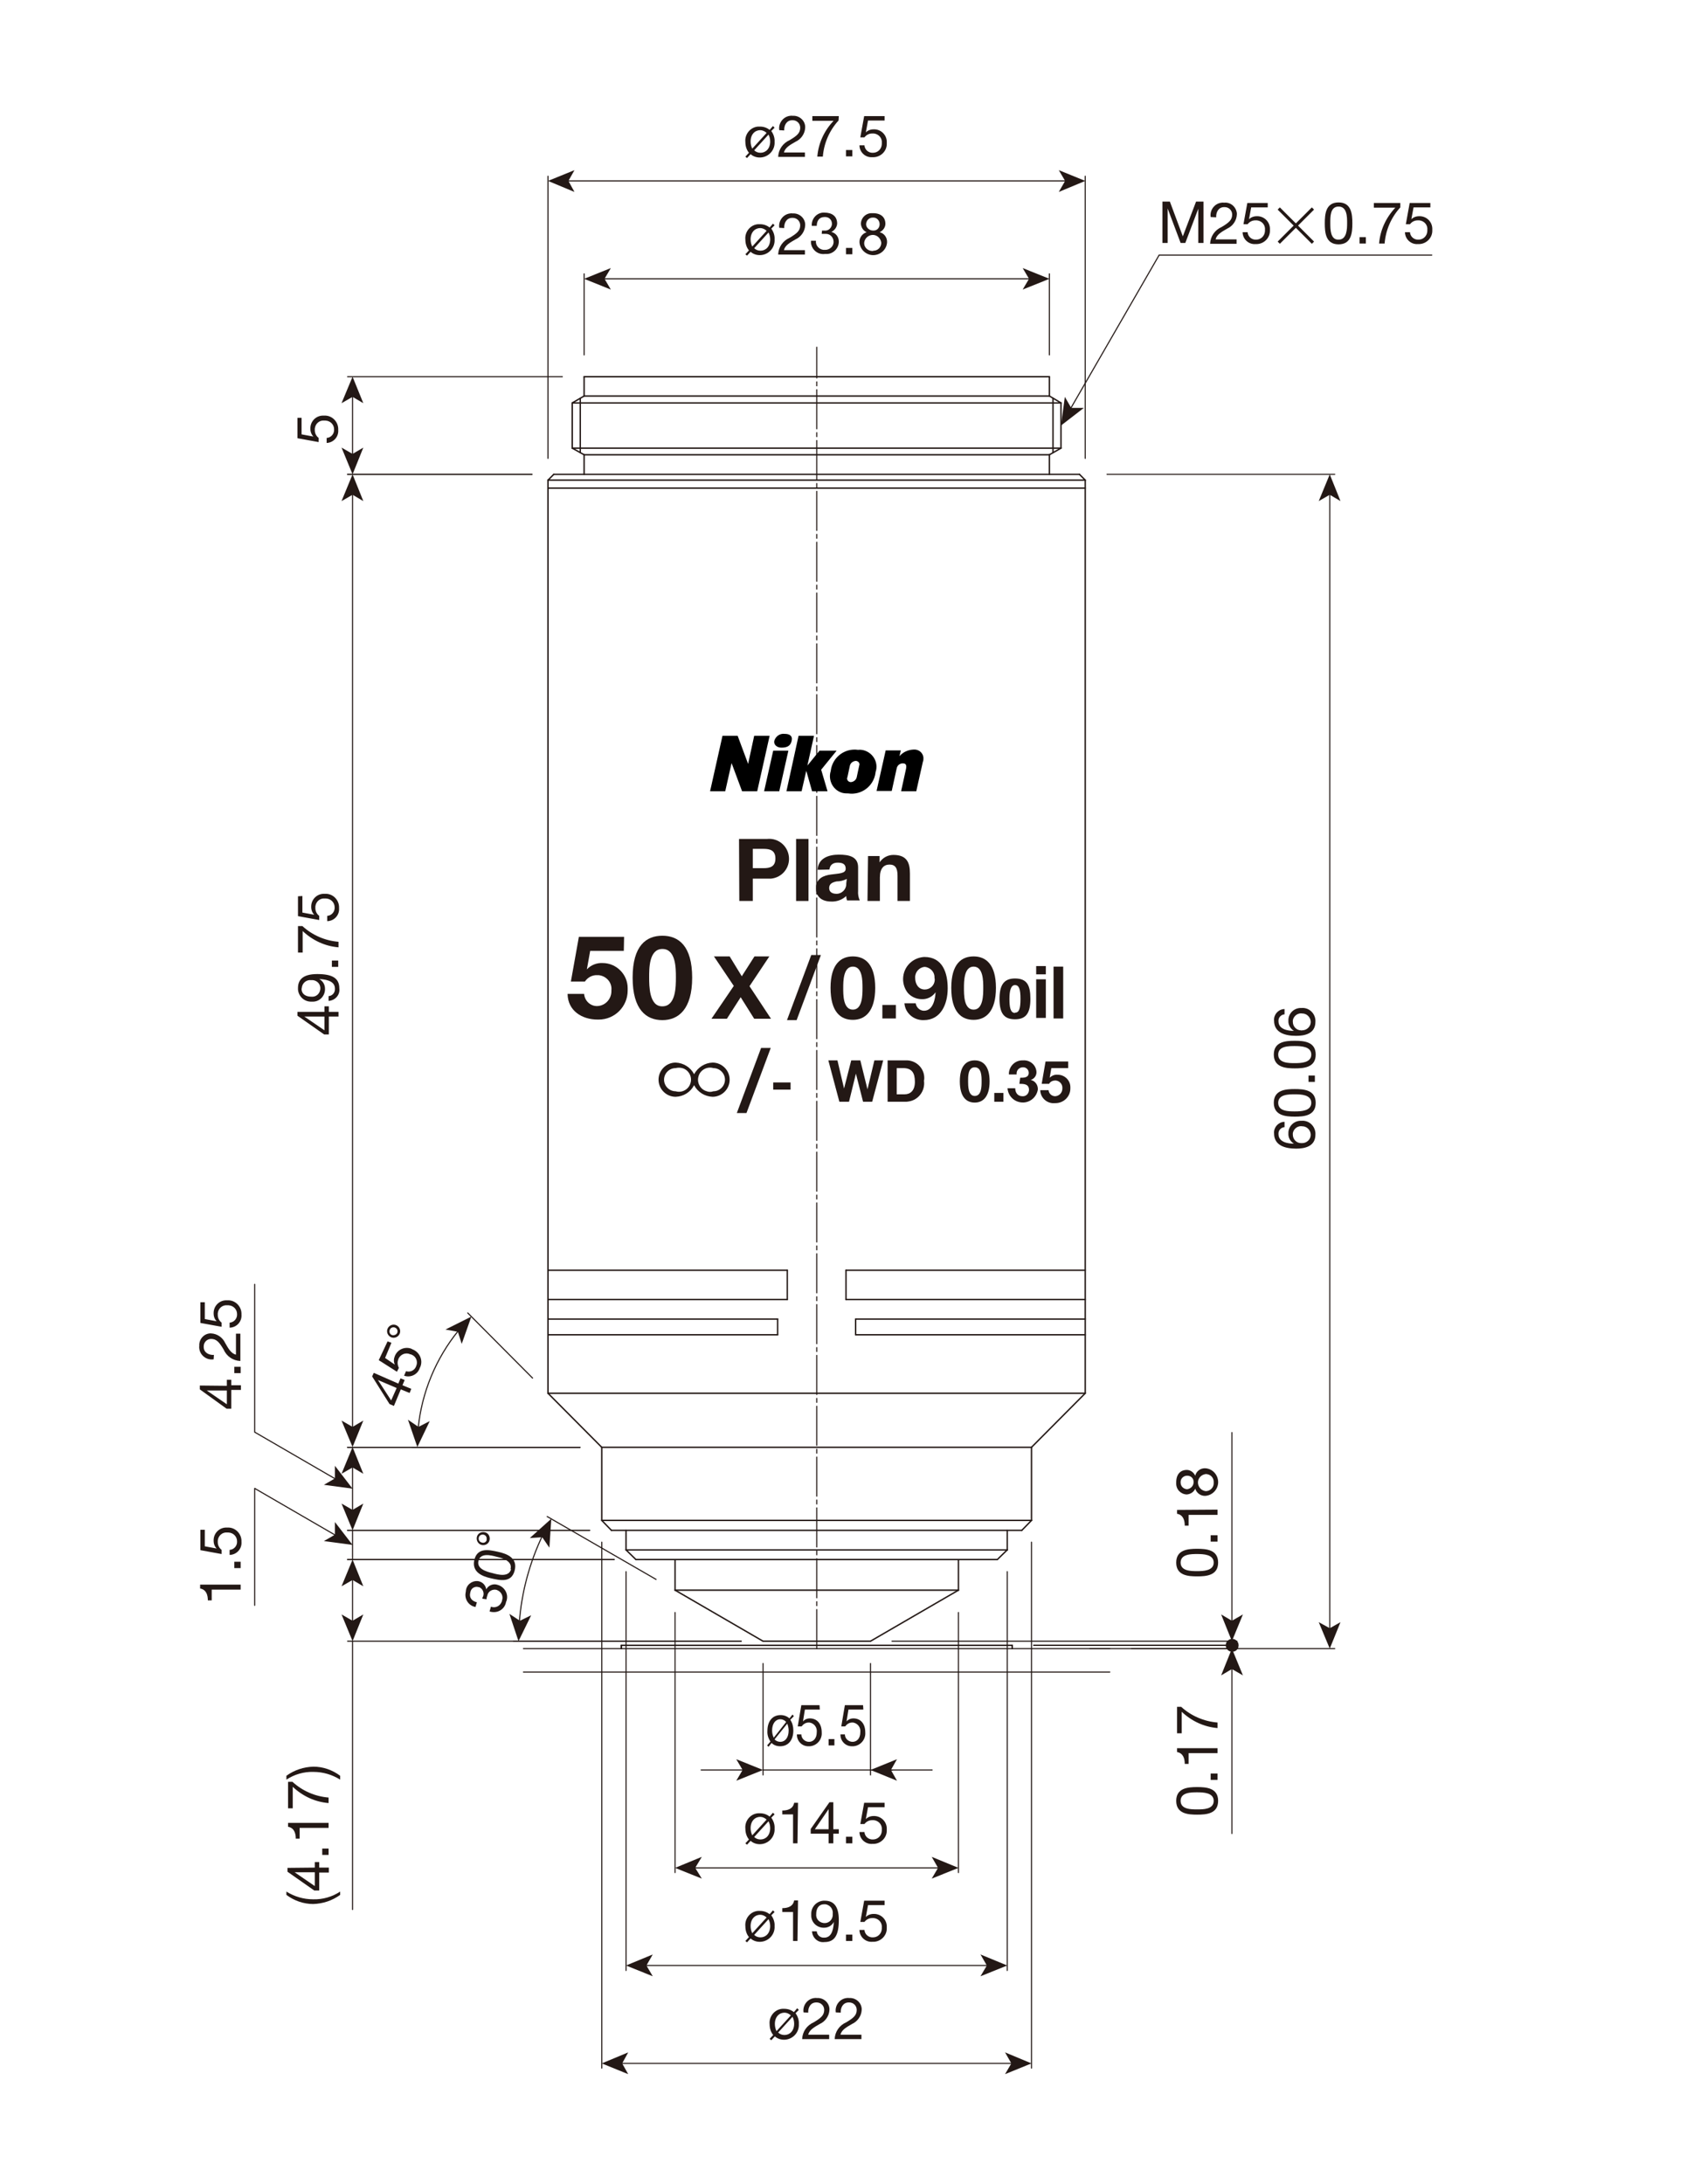 <?xml version="1.0" encoding="UTF-8"?>
<!-- Generator: Adobe Illustrator 23.0.1, SVG Export Plug-In . SVG Version: 6.00 Build 0)  -->
<svg xmlns="http://www.w3.org/2000/svg" xmlns:xlink="http://www.w3.org/1999/xlink" id="_x30_" x="0px" y="0px" width="612px" height="792px" viewBox="0 0 612 792" style="enable-background:new 0 0 612 792;" xml:space="preserve">
<style type="text/css">
	.st0{fill:none;stroke:#231815;stroke-width:0.51;stroke-linecap:round;stroke-linejoin:round;}
	
		.st1{fill:none;stroke:#231815;stroke-width:0.4;stroke-linecap:round;stroke-linejoin:round;stroke-dasharray:14.17,1.42,1.42,1.42;}
	.st2{fill:none;stroke:#231815;stroke-width:0.4;stroke-linecap:round;stroke-linejoin:round;}
	.st3{fill:#231815;}
	.st4{fill:#231815;stroke:#231815;stroke-width:0.28;stroke-linecap:round;stroke-linejoin:round;}
	.st5{fill:none;stroke:#231815;stroke-width:0.4;}
</style>
<g id="MO_001_VIEW_PV">
	<g id="LINE">
		<line class="st0" x1="225.4" y1="596.6" x2="225.4" y2="597.8"></line>
	</g>
	<g id="LINE-2">
		<line class="st0" x1="367.2" y1="596.6" x2="367.2" y2="597.8"></line>
	</g>
	<g id="LINE-3">
		<line class="st1" x1="296.3" y1="597.8" x2="296.3" y2="125.9"></line>
	</g>
	<g id="LINE-4">
		<line class="st2" x1="189.9" y1="597.8" x2="402.6" y2="597.8"></line>
	</g>
	<g id="LINE-5">
		<line class="st0" x1="225.4" y1="596.6" x2="367.2" y2="596.6"></line>
	</g>
	<g id="LINE-6">
		<line class="st0" x1="225.4" y1="597.8" x2="225.4" y2="596.6"></line>
	</g>
	<g id="LINE-7">
		<line class="st0" x1="367.2" y1="597.8" x2="367.2" y2="596.6"></line>
	</g>
	<g id="LINE-8">
		<line class="st2" x1="189.9" y1="606.3" x2="402.6" y2="606.3"></line>
	</g>
	<g id="LINE-9">
		<line class="st0" x1="211.9" y1="136.6" x2="380.7" y2="136.6"></line>
	</g>
	<g id="LINE-10">
		<line class="st0" x1="207.6" y1="162.5" x2="207.6" y2="146.1"></line>
	</g>
	<g id="LINE-11">
		<line class="st0" x1="211.9" y1="143.6" x2="211.9" y2="136.6"></line>
	</g>
	<g id="LINE-12">
		<line class="st0" x1="211.9" y1="164.9" x2="207.6" y2="162.5"></line>
	</g>
	<g id="LINE-13">
		<line class="st0" x1="207.6" y1="146.1" x2="211.9" y2="143.6"></line>
	</g>
	<g id="LINE-14">
		<line class="st0" x1="211.9" y1="172" x2="211.9" y2="164.9"></line>
	</g>
	<g id="LINE-15">
		<line class="st0" x1="210.5" y1="164.1" x2="210.5" y2="144.4"></line>
	</g>
	<g id="LINE-16">
		<line class="st0" x1="200.9" y1="172" x2="391.6" y2="172"></line>
	</g>
	<g id="LINE-17">
		<line class="st0" x1="198.8" y1="505.2" x2="198.8" y2="174.1"></line>
	</g>
	<g id="LINE-18">
		<line class="st0" x1="198.8" y1="174.1" x2="200.9" y2="172"></line>
	</g>
	<g id="LINE-19">
		<line class="st0" x1="384.9" y1="162.5" x2="384.9" y2="146.1"></line>
	</g>
	<g id="LINE-20">
		<line class="st0" x1="380.7" y1="143.6" x2="380.7" y2="136.6"></line>
	</g>
	<g id="LINE-21">
		<line class="st0" x1="380.7" y1="164.9" x2="384.9" y2="162.5"></line>
	</g>
	<g id="LINE-22">
		<line class="st0" x1="384.9" y1="146.1" x2="380.7" y2="143.6"></line>
	</g>
	<g id="LINE-23">
		<line class="st0" x1="380.7" y1="172" x2="380.7" y2="164.9"></line>
	</g>
	<g id="LINE-24">
		<line class="st0" x1="382" y1="164.1" x2="382" y2="144.4"></line>
	</g>
	<g id="LINE-25">
		<line class="st0" x1="211.9" y1="164.9" x2="380.7" y2="164.9"></line>
	</g>
	<g id="LINE-26">
		<line class="st0" x1="211.9" y1="143.6" x2="380.7" y2="143.6"></line>
	</g>
	<g id="LINE-27">
		<line class="st0" x1="207.6" y1="146.1" x2="384.9" y2="146.1"></line>
	</g>
	<g id="LINE-28">
		<line class="st0" x1="207.6" y1="162.5" x2="384.9" y2="162.5"></line>
	</g>
	<g id="LINE-29">
		<line class="st0" x1="198.8" y1="505.2" x2="393.7" y2="505.2"></line>
	</g>
	<g id="LINE-30">
		<line class="st0" x1="198.8" y1="505.2" x2="218.3" y2="524.8"></line>
	</g>
	<g id="LINE-31">
		<line class="st0" x1="198.8" y1="174.1" x2="393.7" y2="174.1"></line>
	</g>
	<g id="LINE-32">
		<line class="st0" x1="198.8" y1="177" x2="393.7" y2="177"></line>
	</g>
	<g id="LINE-33">
		<line class="st0" x1="218.3" y1="524.8" x2="374.2" y2="524.8"></line>
	</g>
	<g id="LINE-34">
		<line class="st0" x1="393.7" y1="174.1" x2="391.6" y2="172"></line>
	</g>
	<g id="LINE-35">
		<line class="st0" x1="393.7" y1="505.2" x2="393.7" y2="174.1"></line>
	</g>
	<g id="LINE-36">
		<line class="st0" x1="393.7" y1="505.2" x2="374.2" y2="524.8"></line>
	</g>
	<g id="LINE-37">
		<line class="st0" x1="310.4" y1="484" x2="393.7" y2="484"></line>
	</g>
	<g id="LINE-38">
		<line class="st0" x1="310.4" y1="478.3" x2="393.7" y2="478.3"></line>
	</g>
	<g id="LINE-39">
		<line class="st0" x1="306.9" y1="471.2" x2="393.7" y2="471.2"></line>
	</g>
	<g id="LINE-40">
		<line class="st0" x1="306.9" y1="460.6" x2="393.7" y2="460.6"></line>
	</g>
	<g id="LINE-41">
		<line class="st0" x1="310.4" y1="478.3" x2="310.4" y2="484"></line>
	</g>
	<g id="LINE-42">
		<line class="st0" x1="306.9" y1="460.6" x2="306.9" y2="471.2"></line>
	</g>
	<g id="LINE-43">
		<line class="st0" x1="285.6" y1="460.6" x2="285.6" y2="471.2"></line>
	</g>
	<g id="LINE-44">
		<line class="st0" x1="285.6" y1="460.6" x2="198.8" y2="460.6"></line>
	</g>
	<g id="LINE-45">
		<line class="st0" x1="285.6" y1="471.2" x2="198.8" y2="471.2"></line>
	</g>
	<g id="LINE-46">
		<line class="st0" x1="282.1" y1="478.3" x2="198.8" y2="478.3"></line>
	</g>
	<g id="LINE-47">
		<line class="st0" x1="282.1" y1="478.3" x2="282.1" y2="484"></line>
	</g>
	<g id="LINE-48">
		<line class="st0" x1="282.1" y1="484" x2="198.8" y2="484"></line>
	</g>
	<g id="LINE-49">
		<line class="st0" x1="218.3" y1="551.3" x2="218.3" y2="524.8"></line>
	</g>
	<g id="LINE-50">
		<line class="st0" x1="221.8" y1="554.9" x2="218.3" y2="551.3"></line>
	</g>
	<g id="LINE-51">
		<line class="st0" x1="221.8" y1="554.9" x2="370.7" y2="554.9"></line>
	</g>
	<g id="LINE-52">
		<line class="st0" x1="370.7" y1="554.9" x2="374.2" y2="551.3"></line>
	</g>
	<g id="LINE-53">
		<line class="st0" x1="374.2" y1="551.3" x2="374.2" y2="524.8"></line>
	</g>
	<g id="LINE-54">
		<line class="st0" x1="365.4" y1="562" x2="365.4" y2="554.9"></line>
	</g>
	<g id="LINE-55">
		<line class="st0" x1="361.8" y1="565.5" x2="365.4" y2="562"></line>
	</g>
	<g id="LINE-56">
		<line class="st0" x1="361.8" y1="565.5" x2="230.7" y2="565.5"></line>
	</g>
	<g id="LINE-57">
		<line class="st0" x1="347.7" y1="576.6" x2="347.7" y2="565.5"></line>
	</g>
	<g id="LINE-58">
		<line class="st0" x1="315.8" y1="595.1" x2="347.7" y2="576.6"></line>
	</g>
	<g id="LINE-59">
		<line class="st0" x1="276.8" y1="595.1" x2="315.8" y2="595.1"></line>
	</g>
	<g id="LINE-60">
		<line class="st0" x1="276.8" y1="595.1" x2="244.9" y2="576.6"></line>
	</g>
	<g id="LINE-61">
		<line class="st0" x1="244.9" y1="576.6" x2="244.9" y2="565.5"></line>
	</g>
	<g id="LINE-62">
		<line class="st0" x1="230.7" y1="565.5" x2="227.1" y2="562"></line>
	</g>
	<g id="LINE-63">
		<line class="st0" x1="227.1" y1="562" x2="227.1" y2="554.9"></line>
	</g>
	<g id="LINE-64">
		<line class="st0" x1="218.3" y1="551.3" x2="374.2" y2="551.3"></line>
	</g>
	<g id="LINE-65">
		<line class="st0" x1="227.1" y1="562" x2="365.4" y2="562"></line>
	</g>
	<g id="LINE-66">
		<line class="st0" x1="347.7" y1="576.6" x2="244.9" y2="576.6"></line>
	</g>
	<g id="LINE-67">
		<line class="st2" x1="420.5" y1="92.5" x2="519.4" y2="92.5"></line>
	</g>
	<g id="MTEXT">
		<path class="st3" d="M421.7,73.1h2.7l4.7,12.6l4.8-12.6h2.7v15h-1.9V75.7l0,0L430,88.1h-1.7l-4.7-12.5l0,0v12.5h-1.9L421.7,73.1z"></path>
		<path class="st3" d="M439.2,78.7c-0.4-2.5,1.4-4.9,3.9-5.2c0.3,0,0.6-0.1,0.9,0c2.3-0.3,4.4,1.4,4.7,3.8c0,0.2,0,0.3,0,0.5    c-0.1,2.2-1.5,4.2-3.5,5.1c-1.9,1.1-3.8,2.1-4.2,3.9h7.6v1.6H439c0.1-2.7,1.7-5,4.2-6.1c2.5-1.5,3.8-2.5,3.8-4.5    c0-1.5-1.2-2.7-2.7-2.7c-0.1,0-0.1,0-0.2,0c-2.1,0-3,1.9-2.9,3.7L439.2,78.7z"></path>
		<path class="st3" d="M459.9,75.2h-6l-0.8,4.3l0,0c0.7-0.7,1.7-1.1,2.8-1.1c2.6-0.1,4.7,1.9,4.8,4.4c0,0.2,0,0.5,0,0.7    c0.1,2.7-2.1,4.9-4.7,5c-0.2,0-0.3,0-0.5,0c-2.4,0.2-4.5-1.6-4.7-4c0-0.1,0-0.2,0-0.3h1.8c0.1,1.6,1.5,2.8,3.1,2.7    c1.7,0,3.1-1.3,3.2-3.1c0-0.1,0-0.3,0-0.4c0.2-1.8-1.1-3.3-2.9-3.5c-0.2,0-0.4,0-0.6,0c-1.1,0-2.1,0.5-2.8,1.4h-1.5l1.4-7.7h7.4    L459.9,75.2z"></path>
		<path class="st3" d="M476.7,87.6l-0.8,0.8l-5.8-5.8l-5.8,5.8l-0.8-0.8l5.8-5.8l-5.8-5.8l0.8-0.8l5.8,5.8l5.8-5.8l0.8,0.8l-5.8,5.8    L476.7,87.6z"></path>
		<path class="st3" d="M485.6,73.4c4.7,0,5,4.3,5,7.6c0,3.3-0.3,7.6-5,7.6c-4.7,0-5-4.3-5-7.6C480.6,77.7,480.9,73.4,485.6,73.4z     M485.6,86.9c3,0,3.1-3.8,3.1-6s0-6-3.1-6c-3.1,0-3,3.8-3,6S482.6,87,485.6,86.9L485.6,86.9z"></path>
		<path class="st3" d="M493.2,86h2.3v2.3h-2.3V86z"></path>
		<path class="st3" d="M508,75.2c-3.3,3.6-5.3,8.2-5.7,13.1h-2c0.4-4.9,2.5-9.4,5.9-13h-7.8v-1.7h9.6L508,75.2z"></path>
		<path class="st3" d="M518.8,75.2h-6l-0.8,4.3l0,0c0.7-0.7,1.7-1.1,2.8-1.1c2.6-0.1,4.7,1.9,4.8,4.4c0,0.2,0,0.5,0,0.7    c0.1,2.7-2.1,4.9-4.7,5c-0.2,0-0.3,0-0.5,0c-2.4,0.2-4.5-1.6-4.7-4c0-0.1,0-0.2,0-0.3h1.8c0.1,1.6,1.5,2.8,3.1,2.7    c1.7,0,3.1-1.3,3.2-3.1c0-0.1,0-0.3,0-0.4c0.2-1.8-1.1-3.3-2.9-3.5c-0.2,0-0.4,0-0.6,0c-1.1,0-2.1,0.5-2.8,1.4h-1.5l1.4-7.7h7.5    V75.2z"></path>
	</g>
	<g id="MTEXT-2">
		<path class="st3" d="M426.7,653c0-4.7,4.3-5,7.6-5s7.6,0.3,7.6,5c0,4.7-4.3,5-7.6,5S426.7,657.7,426.7,653z M440.3,653    c0-3-3.8-3.1-6-3.1s-6,0-6,3.1s3.8,3.1,6,3.1S440.3,656.1,440.3,653z"></path>
		<path class="st3" d="M439.2,645.4v-2.3h2.5v2.3H439.2z"></path>
		<path class="st3" d="M441.7,633.9v1.8h-10.5v3.9h-1.4c0-2-0.6-3.9-2.8-4.3v-1.4H441.7z"></path>
		<path class="st3" d="M428.5,618.9c3.6,3.3,8.3,5.3,13.2,5.7v2c-4.9-0.4-9.4-2.5-13-5.9v7.8h-1.7v-9.6L428.5,618.9z"></path>
	</g>
	<g id="LINE-68">
		<line class="st2" x1="446.9" y1="597.8" x2="446.9" y2="596.6"></line>
	</g>
	<g id="LWPOLYLINE">
		<path class="st4" d="M449.2,596.6c0-1.2-1-2.2-2.2-2.2s-2.2,1-2.2,2.2c0,1.2,1,2.2,2.2,2.2S449.2,597.9,449.2,596.6L449.2,596.6"></path>
	</g>
	<g id="LINE-69">
		<line class="st2" x1="395.4" y1="597.8" x2="448.7" y2="597.8"></line>
	</g>
	<g id="LINE-70">
		<line class="st2" x1="375" y1="596.6" x2="448.7" y2="596.6"></line>
	</g>
	<g id="LINE-71">
		<line class="st5" x1="446.9" y1="665" x2="446.9" y2="604.7"></line>
		<polygon class="st3" points="446.9,597.8 450.9,607.5 446.9,605.2 443,607.5   "></polygon>
	</g>
	<g id="MTEXT-3">
		<path class="st3" d="M279.8,82.9c0.8,1.1,1.3,2.5,1.2,3.9c0.2,3-2.1,5.5-5,5.7c-1.3,0.1-2.7-0.3-3.7-1.2l-1.3,1.4l-0.6-0.5    l1.3-1.4c-0.9-1.1-1.3-2.5-1.3-3.9c-0.3-2.8,1.8-5.4,4.6-5.6c0.2,0,0.5,0,0.7,0c1.3,0,2.5,0.4,3.5,1.2l1.2-1.4l0.6,0.6L279.8,82.9    z M278.1,83.7c-0.6-0.6-1.5-1-2.3-1c-1.9,0-3.5,1.5-3.5,4.1c0,0.9,0.2,1.8,0.6,2.6L278.1,83.7z M273.6,90c0.6,0.6,1.4,0.9,2.3,0.9    c1.9,0,3.5-1.5,3.5-4.1c0-0.9-0.2-1.7-0.6-2.5L273.6,90z"></path>
		<path class="st3" d="M282.7,82.6c-0.4-2.5,1.4-4.9,3.9-5.2c0.3,0,0.6-0.1,0.9,0c2.3-0.2,4.4,1.5,4.6,3.8c0,0.2,0,0.3,0,0.5    c-0.1,2.2-1.5,4.2-3.5,5.1c-1.9,1.1-3.8,2.1-4.2,3.9h7.6v1.6h-9.7c0.1-2.7,1.7-5,4.2-6.1c2.5-1.5,3.8-2.5,3.8-4.5    c0-1.5-1.2-2.7-2.7-2.7c-0.1,0-0.1,0-0.2,0c-2.1,0-3,1.9-2.9,3.7L282.7,82.6z"></path>
		<path class="st3" d="M298.2,83.6h0.8c1.4,0.2,2.6-0.8,2.8-2.2c0-0.1,0-0.2,0-0.3c0-1.3-1-2.4-2.4-2.4c-0.1,0-0.2,0-0.3,0    c-2,0-2.8,1.5-2.8,3.2h-1.8c-0.2-2.4,1.6-4.6,4-4.8c0.2,0,0.4,0,0.6,0c2.6,0,4.6,1.2,4.6,4c-0.1,1.3-0.9,2.4-2.1,3l0,0    c1.6,0.4,2.7,1.8,2.7,3.5c0,2.5-2.1,4.6-4.6,4.5c-0.2,0-0.3,0-0.5,0c-2.5,0.3-4.7-1.5-5-4c0-0.3,0-0.6,0-0.8h1.8    c-0.2,1.7,1.1,3.1,2.7,3.3c0.2,0,0.3,0,0.5,0c1.6,0.1,3.1-1.1,3.2-2.7c0-0.1,0-0.1,0-0.2c0-1.6-1.2-2.9-2.8-2.9    c-0.1,0-0.3,0-0.4,0h-1.1L298.2,83.6z"></path>
		<path class="st3" d="M306.9,89.9h2.3v2.3h-2.3V89.9z"></path>
		<path class="st3" d="M316.7,77.3c3.3,0,4.5,1.9,4.5,3.8c0,1.3-0.8,2.5-2.1,3.1c1.7,0.4,2.8,2,2.7,3.7c-0.2,2.8-2.7,4.8-5.4,4.6    c-2.4-0.2-4.4-2.1-4.6-4.6c-0.1-1.7,1-3.2,2.6-3.7c-1.2-0.5-2-1.7-2.1-3.1c0.1-2.2,1.9-3.9,4.1-3.8    C316.6,77.3,316.7,77.3,316.7,77.3z M316.7,90.9c1.6,0.1,2.9-1.1,3-2.7c0-0.1,0-0.1,0-0.2c-0.2-1.7-1.7-3-3.4-2.8    c-1.5,0.2-2.6,1.3-2.8,2.8c-0.1,1.6,1.2,2.9,2.8,3c0.2,0,0.4,0,0.6,0L316.7,90.9z M316.7,83.6c1.3,0.1,2.3-0.8,2.4-2.1    c0-0.1,0-0.2,0-0.3c0-1.2-1-2.3-2.2-2.3c-0.1,0-0.2,0-0.3,0c-1.3,0-2.3,1-2.4,2.3S315.4,83.6,316.7,83.6    C316.7,83.6,316.7,83.6,316.7,83.6L316.7,83.6z"></path>
	</g>
	<g id="LINE-72">
		<line class="st5" x1="373.8" y1="101.1" x2="218.8" y2="101.1"></line>
		<polygon class="st3" points="380.7,101.1 371,97.2 373.3,101.1 371,105   "></polygon>
		<polygon class="st3" points="211.9,101.1 221.6,97.2 219.3,101.1 221.6,105   "></polygon>
	</g>
	<g id="LINE-73">
		<line class="st2" x1="380.7" y1="128.7" x2="380.7" y2="99.3"></line>
	</g>
	<g id="LINE-74">
		<line class="st2" x1="211.9" y1="128.7" x2="211.9" y2="99.3"></line>
	</g>
	<g id="MTEXT-4">
		<path class="st3" d="M279.8,659.1c0.8,1.1,1.3,2.5,1.2,3.9c0.2,3-2.1,5.5-5,5.7c-1.3,0.1-2.7-0.3-3.7-1.2l-1.3,1.4l-0.6-0.5    l1.3-1.4c-0.9-1.1-1.3-2.5-1.3-3.9c-0.3-2.8,1.8-5.4,4.6-5.6c0.2,0,0.5,0,0.7,0c1.3,0,2.5,0.4,3.5,1.2l1.2-1.4l0.6,0.6    L279.8,659.1z M278.1,659.8c-0.6-0.6-1.5-1-2.3-1c-1.9,0-3.5,1.5-3.5,4.1c0,0.9,0.2,1.8,0.6,2.6L278.1,659.8z M273.6,666.1    c0.6,0.6,1.4,0.9,2.3,0.9c1.9,0,3.5-1.5,3.5-4.1c0-0.9-0.2-1.7-0.6-2.5L273.6,666.1z"></path>
		<path class="st3" d="M289.3,668.4h-1.6v-10.5h-3.9v-1.4c2,0,3.9-0.6,4.3-2.8h1.4L289.3,668.4z"></path>
		<path class="st3" d="M302.3,663.3h2v1.6h-2v3.5h-1.7v-3.5h-6.5v-1.7l6.8-9.7h1.4L302.3,663.3z M300.6,663.3V656l0,0l-5,7.3H300.6z    "></path>
		<path class="st3" d="M306.9,666h2.3v2.4h-2.3V666z"></path>
		<path class="st3" d="M320.9,655.3h-6l-0.8,4.3l0,0c0.7-0.7,1.7-1.1,2.8-1.1c2.6-0.1,4.7,1.9,4.8,4.4c0,0.2,0,0.5,0,0.7    c0.1,2.7-2.1,4.9-4.7,5c-0.2,0-0.3,0-0.5,0c-2.4,0.2-4.5-1.6-4.7-4c0-0.1,0-0.2,0-0.3h1.8c0.1,1.6,1.5,2.8,3.1,2.7    c1.7,0,3.1-1.3,3.2-3.1c0-0.1,0-0.3,0-0.4c0.2-1.8-1.1-3.3-2.9-3.5c-0.2,0-0.4,0-0.6,0c-1.1,0-2.1,0.5-2.8,1.4h-1.5l1.4-7.7h7.4    L320.9,655.3z"></path>
	</g>
	<g id="LINE-75">
		<line class="st5" x1="251.7" y1="677.3" x2="340.8" y2="677.3"></line>
		<polygon class="st3" points="244.9,677.3 254.6,681.2 252.2,677.3 254.6,673.3   "></polygon>
		<polygon class="st3" points="347.7,677.3 338,681.2 340.3,677.3 338,673.3   "></polygon>
	</g>
	<g id="LINE-76">
		<line class="st2" x1="244.9" y1="584.7" x2="244.9" y2="679"></line>
	</g>
	<g id="LINE-77">
		<line class="st2" x1="347.7" y1="584.7" x2="347.7" y2="679"></line>
	</g>
	<g id="MTEXT-5">
		<path class="st3" d="M279.8,694.5c0.8,1.1,1.3,2.5,1.2,3.9c0.2,3-2.1,5.5-5,5.7c-1.3,0.1-2.7-0.3-3.7-1.2l-1.3,1.4l-0.6-0.5    l1.3-1.4c-0.9-1.1-1.3-2.5-1.3-3.9c-0.3-2.8,1.8-5.4,4.6-5.6c0.2,0,0.5,0,0.7,0c1.3,0,2.5,0.4,3.5,1.2l1.2-1.4l0.6,0.6    L279.8,694.5z M278.1,695.3c-0.6-0.6-1.5-1-2.3-1c-1.9,0-3.5,1.5-3.5,4.1c0,0.9,0.2,1.8,0.6,2.6L278.1,695.3z M273.6,701.6    c0.6,0.6,1.4,0.9,2.3,0.9c1.9,0,3.5-1.5,3.5-4.1c0-0.9-0.2-1.7-0.6-2.5L273.6,701.6z"></path>
		<path class="st3" d="M289.3,703.8h-1.6v-10.5h-3.9v-1.4c2,0,3.9-0.6,4.3-2.8h1.4L289.3,703.8z"></path>
		<path class="st3" d="M296.3,700.3c0.1,1.4,1.3,2.4,2.7,2.3c2.2,0,3.3-1.9,3.5-5.7l0,0c-0.7,1.3-2,2.1-3.5,2.1    c-2.5,0.1-4.6-1.8-4.7-4.2c0-0.2,0-0.5,0-0.7c-0.1-2.6,1.9-4.7,4.4-4.9c0.2,0,0.3,0,0.5,0c2.8,0,5.1,1.5,5.1,7s-1.5,8-5.2,8    c-2.2,0.3-4.2-1.3-4.5-3.6c0-0.1,0-0.2,0-0.3L296.3,700.3z M299,690.5c-2.1,0-2.9,1.7-2.9,3.5c-0.2,1.7,1,3.1,2.7,3.3    c1.7,0.2,3.1-1,3.3-2.7c0-0.2,0-0.4,0-0.6c0.2-1.7-0.9-3.2-2.6-3.5C299.3,690.5,299.2,690.5,299,690.5L299,690.5z"></path>
		<path class="st3" d="M306.9,701.5h2.3v2.3h-2.3V701.5z"></path>
		<path class="st3" d="M320.9,690.8h-6l-0.8,4.3l0,0c0.7-0.7,1.7-1.1,2.8-1.1c2.6-0.1,4.7,1.9,4.8,4.4c0,0.2,0,0.5,0,0.7    c0.1,2.7-2.1,4.9-4.7,5c-0.2,0-0.3,0-0.5,0c-2.4,0.2-4.5-1.6-4.7-4c0-0.1,0-0.2,0-0.3h1.8c0.1,1.6,1.5,2.8,3.1,2.7    c1.7,0,3.1-1.3,3.2-3.1c0-0.1,0-0.3,0-0.4c0.2-1.8-1.1-3.3-2.9-3.5c-0.2,0-0.4,0-0.6,0c-1.1,0-2.1,0.5-2.8,1.4h-1.5l1.4-7.7h7.4    L320.9,690.8z"></path>
	</g>
	<g id="LINE-78">
		<line class="st5" x1="234" y1="712.7" x2="358.5" y2="712.7"></line>
		<polygon class="st3" points="227.1,712.7 236.8,716.6 234.5,712.7 236.8,708.7   "></polygon>
		<polygon class="st3" points="365.4,712.7 355.7,716.6 358,712.7 355.7,708.7   "></polygon>
	</g>
	<g id="LINE-79">
		<line class="st2" x1="227.1" y1="569.9" x2="227.1" y2="714.5"></line>
	</g>
	<g id="LINE-80">
		<line class="st2" x1="365.4" y1="569.9" x2="365.4" y2="714.5"></line>
	</g>
	<g id="MTEXT-6">
		<path class="st3" d="M288.6,730c0.8,1.1,1.3,2.5,1.2,3.9c0.2,3-2.1,5.5-5,5.7c-1.3,0.1-2.7-0.3-3.7-1.2l-1.3,1.4l-0.6-0.5l1.3-1.4    c-0.9-1.1-1.3-2.5-1.3-3.9c-0.3-2.8,1.8-5.4,4.6-5.6c0.2,0,0.5,0,0.7,0c1.3,0,2.5,0.4,3.5,1.2l1.2-1.4l0.6,0.6L288.6,730z     M286.9,730.8c-0.6-0.6-1.5-1-2.3-1c-1.9,0-3.5,1.5-3.5,4.1c0,0.9,0.2,1.8,0.6,2.6L286.9,730.8z M282.3,737    c0.6,0.6,1.4,0.9,2.3,0.9c1.9,0,3.5-1.5,3.5-4.1c0-0.9-0.2-1.7-0.6-2.5L282.3,737z"></path>
		<path class="st3" d="M291.5,729.7c-0.4-2.5,1.4-4.9,3.9-5.2c0.3,0,0.6-0.1,0.9,0c2.3-0.2,4.4,1.5,4.6,3.8c0,0.2,0,0.3,0,0.5    c-0.1,2.2-1.5,4.2-3.5,5.1c-1.9,1.1-3.8,2.1-4.2,3.9h7.6v1.6h-9.8c0.1-2.7,1.7-5,4.2-6.1c2.5-1.5,3.8-2.5,3.8-4.5    c0-1.5-1.2-2.7-2.7-2.7c-0.1,0-0.1,0-0.2,0c-2.1,0-3,1.9-2.9,3.7L291.5,729.7z"></path>
		<path class="st3" d="M303.2,729.7c-0.4-2.5,1.4-4.9,3.9-5.2c0.3,0,0.6-0.1,0.9,0c2.3-0.2,4.4,1.5,4.6,3.8c0,0.2,0,0.3,0,0.5    c-0.1,2.2-1.5,4.2-3.5,5.1c-1.9,1.1-3.8,2.1-4.2,3.9h7.6v1.6h-9.7c0.1-2.7,1.7-5,4.2-6.1c2.5-1.5,3.8-2.5,3.8-4.5    c0-1.5-1.2-2.7-2.7-2.7c-0.1,0-0.1,0-0.2,0c-2.1,0-3,1.9-2.9,3.7L303.2,729.7z"></path>
	</g>
	<g id="LINE-81">
		<line class="st5" x1="225.1" y1="748.2" x2="367.4" y2="748.2"></line>
		<polygon class="st3" points="218.3,748.2 227.9,752.1 225.7,748.2 227.9,744.2   "></polygon>
		<polygon class="st3" points="374.2,748.2 364.6,752.1 366.9,748.2 364.6,744.2   "></polygon>
	</g>
	<g id="LINE-82">
		<line class="st2" x1="218.3" y1="559.2" x2="218.3" y2="749.9"></line>
	</g>
	<g id="LINE-83">
		<line class="st2" x1="374.2" y1="559.2" x2="374.2" y2="749.9"></line>
	</g>
	<g id="LINE-84">
		<line class="st5" x1="482.4" y1="591" x2="482.4" y2="178.9"></line>
		<polygon class="st3" points="482.4,597.8 486.3,588.2 482.4,590.4 478.4,588.2   "></polygon>
		<polygon class="st3" points="482.4,172 486.3,181.7 482.4,179.4 478.4,181.7   "></polygon>
	</g>
	<g id="LINE-85">
		<line class="st2" x1="410.5" y1="597.8" x2="484.2" y2="597.8"></line>
	</g>
	<g id="LINE-86">
		<line class="st2" x1="401.6" y1="172" x2="484.2" y2="172"></line>
	</g>
	<g id="MTEXT-7">
		<path class="st3" d="M466,408.7c-1.3,0.1-2.3,1.2-2.2,2.5c0,3,3.5,3.5,5.6,3.5l0,0c-1.3-0.8-2.1-2.2-2-3.7    c-0.1-2.5,1.9-4.5,4.3-4.6c0.2,0,0.3,0,0.5,0c2.6-0.2,4.8,1.8,5,4.4c0,0.2,0,0.4,0,0.6c0,4.4-4,5.1-7,5.1c-4.1,0-8-1.2-8-5.5    c-0.2-2.1,1.4-4,3.5-4.2c0.1,0,0.2,0,0.3,0L466,408.7z M472.4,414.5c1.7,0,3.1-1.4,3.1-3c0-1.7-1.4-3.1-3-3.1c0,0,0,0,0,0    c-1.6-0.3-3.2,0.8-3.5,2.5c0,0.2,0,0.4,0,0.5c0,1.7,1.3,3.1,3,3.1C472,414.5,472.2,414.5,472.4,414.5L472.4,414.5z"></path>
		<path class="st3" d="M462.1,399.9c0-4.7,4.3-5,7.6-5s7.6,0.3,7.6,5s-4.3,5-7.6,5S462.1,404.5,462.1,399.9z M475.7,399.9    c0-3-3.8-3.1-6-3.1c-2.2,0-6,0-6,3.1s3.8,3.1,6,3.1C471.9,403,475.7,402.9,475.7,399.9L475.7,399.9z"></path>
		<path class="st3" d="M474.7,392.3V390h2.3v2.3H474.7z"></path>
		<path class="st3" d="M462.1,382.4c0-4.7,4.3-5,7.6-5s7.6,0.3,7.6,5s-4.3,5-7.6,5S462.1,387,462.1,382.4z M475.7,382.4    c0-3-3.8-3.1-6-3.1c-2.2,0-6,0-6,3.1s3.8,3.1,6,3.1C471.9,385.5,475.7,385.4,475.7,382.4L475.7,382.4z"></path>
		<path class="st3" d="M466,367.8c-1.3,0.1-2.3,1.2-2.2,2.5c0,3,3.5,3.5,5.6,3.5l0,0c-1.3-0.8-2.1-2.2-2-3.7    c-0.1-2.5,1.9-4.5,4.3-4.6c0.2,0,0.3,0,0.5,0c2.6-0.2,4.8,1.8,5,4.4c0,0.2,0,0.4,0,0.6c0,4.4-4,5.1-7,5.1c-4.1,0-8-1.2-8-5.5    c-0.2-2.1,1.4-4,3.5-4.2c0.1,0,0.2,0,0.3,0L466,367.8z M472.4,373.6c1.7,0,3.1-1.4,3.1-3c0-1.7-1.4-3.1-3-3.1c0,0,0,0,0,0    c-1.6-0.3-3.2,0.8-3.5,2.5c0,0.2,0,0.4,0,0.5c0,1.7,1.3,3.1,3,3.1C472,373.7,472.2,373.6,472.4,373.6z"></path>
	</g>
	<g id="MTEXT-8">
		<path class="st3" d="M279.8,47.5c0.8,1.1,1.3,2.5,1.2,3.9c0.2,3-2.1,5.5-5,5.7c-1.3,0.1-2.7-0.3-3.7-1.2l-1.3,1.4l-0.6-0.5    l1.3-1.4c-0.9-1.1-1.3-2.5-1.3-3.9c-0.3-2.8,1.8-5.4,4.6-5.6c0.2,0,0.5,0,0.7,0c1.3,0,2.5,0.4,3.5,1.2l1.2-1.4l0.6,0.6L279.8,47.5    z M278.1,48.2c-0.6-0.6-1.5-1-2.3-1c-1.9,0-3.5,1.5-3.5,4.1c0,0.9,0.2,1.8,0.6,2.6L278.1,48.2z M273.6,54.5    c0.6,0.6,1.4,0.9,2.3,0.9c1.9,0,3.5-1.5,3.5-4.1c0-0.9-0.2-1.7-0.6-2.5L273.6,54.5z"></path>
		<path class="st3" d="M282.7,47.2c-0.4-2.5,1.4-4.9,3.9-5.2c0.3,0,0.6-0.1,0.9,0c2.3-0.2,4.4,1.5,4.6,3.8c0,0.2,0,0.3,0,0.5    c-0.1,2.2-1.5,4.2-3.5,5.1c-1.9,1.1-3.8,2.1-4.2,3.9h7.6v1.6h-9.7c0.1-2.7,1.7-5,4.2-6.1c2.5-1.5,3.8-2.5,3.8-4.5    c0-1.5-1.2-2.7-2.7-2.7c-0.1,0-0.1,0-0.2,0c-2.1,0-3,1.9-2.9,3.7L282.7,47.2z"></path>
		<path class="st3" d="M304.2,43.7c-3.3,3.6-5.3,8.2-5.7,13.1h-2c0.4-4.9,2.5-9.4,5.9-13h-7.7v-1.7h9.6L304.2,43.7z"></path>
		<path class="st3" d="M306.9,54.4h2.3v2.3h-2.3V54.4z"></path>
		<path class="st3" d="M320.9,43.7h-6l-0.8,4.3l0,0c0.7-0.7,1.7-1.1,2.8-1.1c2.6-0.1,4.7,1.9,4.8,4.4c0,0.2,0,0.5,0,0.7    c0.1,2.7-2.1,4.9-4.7,5c-0.2,0-0.3,0-0.5,0c-2.4,0.2-4.5-1.6-4.7-4c0-0.1,0-0.2,0-0.3h1.8c0.1,1.6,1.5,2.8,3.1,2.7    c1.7,0,3.1-1.3,3.2-3.1c0-0.1,0-0.3,0-0.4c0.2-1.8-1.1-3.3-2.9-3.5c-0.2,0-0.4,0-0.6,0c-1.1,0-2.1,0.5-2.8,1.4h-1.5l1.4-7.7h7.4    L320.9,43.7z"></path>
	</g>
	<g id="LINE-87">
		<line class="st5" x1="205.6" y1="65.6" x2="386.9" y2="65.6"></line>
		<polygon class="st3" points="198.8,65.6 208.4,69.6 206.2,65.6 208.4,61.7   "></polygon>
		<polygon class="st3" points="393.7,65.6 384.1,69.6 386.4,65.6 384.1,61.7   "></polygon>
	</g>
	<g id="LINE-88">
		<line class="st2" x1="198.8" y1="166.2" x2="198.8" y2="63.9"></line>
	</g>
	<g id="LINE-89">
		<line class="st2" x1="393.7" y1="166.2" x2="393.7" y2="63.9"></line>
	</g>
	<g id="MTEXT-9">
		<path class="st3" d="M109.4,151.5v6l4.3,0.8l0,0c-0.7-0.7-1.1-1.7-1.1-2.8c-0.1-2.6,1.9-4.7,4.4-4.8c0.2,0,0.5,0,0.7,0    c2.7-0.1,4.9,2.1,5,4.7c0,0.2,0,0.3,0,0.5c0.2,2.4-1.6,4.5-4,4.7c-0.1,0-0.1,0-0.2,0v-1.8c1.6-0.1,2.8-1.5,2.7-3.1    c0-1.7-1.3-3.1-3.1-3.2c-0.1,0-0.3,0-0.4,0c-1.8-0.2-3.3,1.1-3.5,2.9c0,0.2,0,0.4,0,0.6c0,1.1,0.5,2.1,1.4,2.8v1.5l-7.7-1.4v-7.4    L109.4,151.5z"></path>
	</g>
	<g id="LINE-90">
		<line class="st5" x1="127.9" y1="165.1" x2="127.9" y2="143.4"></line>
		<polygon class="st3" points="127.9,172 131.8,162.3 127.9,164.6 123.9,162.3   "></polygon>
		<polygon class="st3" points="127.9,136.6 131.8,146.2 127.9,143.9 123.9,146.2   "></polygon>
	</g>
	<g id="LINE-91">
		<line class="st2" x1="193" y1="172" x2="126.1" y2="172"></line>
	</g>
	<g id="LINE-92">
		<line class="st2" x1="204" y1="136.6" x2="126.1" y2="136.6"></line>
	</g>
	<g id="MTEXT-10">
		<path class="st3" d="M286.7,623.6c0.8,1.2,1.1,2.5,1.1,3.9c0,3.2-1.6,5.7-4.8,5.7c-1.2,0-2.3-0.4-3.1-1.2l-1.1,1.4l-0.5-0.5    l1.2-1.4c-0.8-1.2-1.2-2.5-1.1-3.9c0-3.2,1.6-5.7,4.8-5.7c1.2,0,2.3,0.4,3.2,1.2l1.1-1.4l0.5,0.6L286.7,623.6z M285.2,624.4    c-0.5-0.6-1.3-1-2.1-1c-1.7,0-3,1.5-3,4.1c0,0.9,0.2,1.8,0.6,2.6L285.2,624.4z M281,630.7c0.5,0.6,1.3,0.9,2.1,0.9    c1.7,0,3-1.5,3-4.1c0-0.9-0.2-1.7-0.5-2.5L281,630.7z"></path>
		<path class="st3" d="M297.4,619.9H292l-0.7,4.3l0,0c0.6-0.7,1.5-1.1,2.5-1.1c2.4,0,4.3,1.7,4.3,5.1c0.2,2.5-1.7,4.8-4.3,5    c-0.1,0-0.3,0-0.4,0c-2.3,0.1-4.2-1.7-4.3-4c0-0.1,0-0.2,0-0.3h1.6c0,1.5,1.3,2.7,2.8,2.7c0,0,0,0,0,0c1.5,0,2.8-1.2,2.8-3.5    c0.2-1.7-0.9-3.2-2.6-3.5c-0.1,0-0.3,0-0.4,0c-1,0-1.9,0.6-2.5,1.4h-1.4l1.3-7.7h6.6L297.4,619.9z"></path>
		<path class="st3" d="M300.6,630.6h2.1v2.3h-2.1V630.6z"></path>
		<path class="st3" d="M313.2,619.9h-5.4l-0.7,4.3l0,0c0.6-0.7,1.5-1.1,2.5-1.1c2.4,0,4.3,1.7,4.3,5.1c0.2,2.5-1.7,4.8-4.3,5    c-0.1,0-0.3,0-0.4,0c-2.3,0.1-4.2-1.7-4.3-4c0-0.1,0-0.2,0-0.3h1.6c0,1.5,1.3,2.7,2.8,2.7c1.5,0,2.8-1.2,2.8-3.5    c0.2-1.7-0.9-3.2-2.6-3.5c-0.1,0-0.3,0-0.4,0c-1,0-1.9,0.6-2.5,1.4h-1.4l1.3-7.7h6.6L313.2,619.9z"></path>
	</g>
	<g id="LINE-93">
		<line class="st2" x1="276.8" y1="641.8" x2="315.8" y2="641.8"></line>
	</g>
	<g id="LINE-94">
		<line class="st5" x1="269.9" y1="641.8" x2="254.2" y2="641.8"></line>
		<polygon class="st3" points="276.8,641.8 267.1,637.9 269.4,641.8 267.1,645.7   "></polygon>
	</g>
	<g id="LINE-95">
		<line class="st5" x1="322.6" y1="641.8" x2="338.3" y2="641.8"></line>
		<polygon class="st3" points="315.8,641.8 325.4,645.7 323.2,641.8 325.4,637.9   "></polygon>
	</g>
	<g id="LINE-96">
		<line class="st2" x1="276.8" y1="603.2" x2="276.8" y2="643.6"></line>
	</g>
	<g id="LINE-97">
		<line class="st2" x1="315.8" y1="603.2" x2="315.8" y2="643.6"></line>
	</g>
	<g id="LINE-98">
		<line class="st2" x1="315.8" y1="641.8" x2="323.7" y2="641.8"></line>
	</g>
	<g id="MTEXT-11">
		<path class="st3" d="M426.7,566.6c0-4.7,4.3-5,7.6-5s7.6,0.3,7.6,5c0,4.7-4.3,5-7.6,5S426.7,571.3,426.7,566.6z M440.3,566.6    c0-3-3.8-3.1-6-3.1s-6,0-6,3.1s3.8,3.1,6,3.1S440.3,569.6,440.3,566.6z"></path>
		<path class="st3" d="M439.2,559v-2.3h2.5v2.3H439.2z"></path>
		<path class="st3" d="M441.7,547.4v1.9h-10.5v3.9h-1.4c0-2-0.6-3.9-2.8-4.3v-1.4L441.7,547.4z"></path>
		<path class="st3" d="M426.7,537.5c0-3.3,1.9-4.5,3.8-4.5c1.3,0,2.5,0.8,3.1,2.1c0.4-1.7,2-2.8,3.7-2.7c2.8,0.2,4.8,2.7,4.6,5.4    c-0.2,2.4-2.1,4.4-4.6,4.6c-1.7,0.1-3.2-1-3.7-2.6c-0.5,1.2-1.7,2-3.1,2.1c-2.2-0.1-3.9-1.9-3.8-4.1    C426.7,537.7,426.7,537.6,426.7,537.5z M433,537.5c0.1-1.3-0.8-2.3-2.1-2.4c-0.1,0-0.2,0-0.3,0c-1.2,0-2.3,1-2.3,2.2    c0,0.1,0,0.2,0,0.3c0,1.3,1,2.3,2.3,2.4C431.9,539.9,433,538.8,433,537.5C433,537.5,433,537.5,433,537.5L433,537.5z M440.3,537.5    c0.1-1.6-1.1-2.9-2.7-3c-0.1,0-0.1,0-0.2,0c-1.7,0.2-3,1.7-2.8,3.4c0.2,1.5,1.3,2.6,2.8,2.8c1.6,0,2.9-1.3,2.9-2.8    c0-0.2,0-0.3,0-0.5L440.3,537.5z"></path>
	</g>
	<g id="LINE-99">
		<line class="st2" x1="446.9" y1="596.6" x2="446.9" y2="595.1"></line>
	</g>
	<g id="LINE-100">
		<line class="st2" x1="375" y1="596.6" x2="448.7" y2="596.6"></line>
	</g>
	<g id="LINE-101">
		<line class="st2" x1="323.6" y1="595.1" x2="448.7" y2="595.1"></line>
	</g>
	<g id="LINE-102">
		<line class="st5" x1="446.9" y1="588.2" x2="446.9" y2="519.3"></line>
		<polygon class="st3" points="446.9,595.1 450.9,585.4 446.9,587.7 443,585.4   "></polygon>
	</g>
	<g id="LINE-103">
		<line class="st5" x1="388.3" y1="148.3" x2="420.5" y2="92.5"></line>
		<polygon class="st3" points="384.9,154.3 393.2,147.9 388.6,147.9 386.3,143.9   "></polygon>
	</g>
	<g id="MTEXT-12">
		<path class="st3" d="M117.7,366.9v-2h1.6v2h3.5v1.7h-3.5v6.5h-1.7l-9.7-6.8v-1.4L117.7,366.9z M117.7,368.6h-7.3l7.3,5V368.6z"></path>
		<path class="st3" d="M119.2,361.2c1.4-0.1,2.4-1.3,2.3-2.7c0-2.2-1.9-3.3-5.7-3.5l0,0c1.3,0.7,2.1,2,2.1,3.5    c0.1,2.5-1.8,4.6-4.2,4.7c-0.2,0-0.5,0-0.7,0c-2.6,0.1-4.7-1.9-4.9-4.4c0-0.2,0-0.3,0-0.5c0-2.8,1.5-5.1,7-5.1c5.5,0,8,1.5,8,5.2    c0.3,2.2-1.3,4.2-3.6,4.5c-0.1,0-0.2,0-0.3,0L119.2,361.2z M109.4,358.5c0,2.1,1.7,2.9,3.5,2.9c1.7,0.2,3.1-1,3.3-2.7    c0.2-1.7-1-3.1-2.7-3.3c-0.2,0-0.4,0-0.6,0c-1.7-0.2-3.2,1-3.4,2.7C109.5,358.2,109.5,358.4,109.4,358.5L109.4,358.5z"></path>
		<path class="st3" d="M120.4,350.6v-2.3h2.3v2.3H120.4z"></path>
		<path class="st3" d="M109.7,335.8c3.6,3.3,8.2,5.3,13.1,5.7v2c-4.9-0.4-9.4-2.5-13-5.9v7.8h-1.7v-9.6H109.7z"></path>
		<path class="st3" d="M109.7,324.9v6l4.3,0.8l0,0c-0.7-0.7-1.1-1.7-1.1-2.8c-0.1-2.6,1.9-4.7,4.4-4.8c0.2,0,0.5,0,0.7,0    c2.7-0.1,4.9,2.1,5,4.7c0,0.2,0,0.3,0,0.5c0.2,2.4-1.6,4.5-4,4.7c-0.1,0-0.2,0-0.3,0v-1.9c1.6-0.1,2.8-1.5,2.7-3.1    c0-1.7-1.3-3.1-3.1-3.2c-0.1,0-0.3,0-0.4,0c-1.8-0.2-3.3,1.1-3.5,2.9c0,0.2,0,0.4,0,0.6c0,1.1,0.5,2.1,1.4,2.8v1.5l-7.7-1.4V325    L109.7,324.9z"></path>
	</g>
	<g id="LINE-104">
		<line class="st5" x1="127.9" y1="178.9" x2="127.9" y2="517.9"></line>
		<polygon class="st3" points="127.9,172 123.9,181.7 127.9,179.4 131.8,181.7   "></polygon>
		<polygon class="st3" points="127.9,524.7 123.9,515.1 127.9,517.4 131.8,515.1   "></polygon>
	</g>
	<g id="LINE-105">
		<line class="st2" x1="193" y1="172" x2="126.1" y2="172"></line>
	</g>
	<g id="LINE-106">
		<line class="st2" x1="210.4" y1="524.8" x2="126.1" y2="524.8"></line>
	</g>
	<g id="LINE-107">
		<line class="st5" x1="121.9" y1="536.4" x2="92.4" y2="519.3"></line>
		<polygon class="st3" points="127.9,539.8 121.5,531.5 121.5,536.1 117.5,538.4   "></polygon>
	</g>
	<g id="LINE-108">
		<line class="st2" x1="92.4" y1="519.3" x2="92.4" y2="465.7"></line>
	</g>
	<g id="MTEXT-13">
		<path class="st3" d="M82.3,502.5v-2.2h1.6v2h3.5v1.7h-3.5v6.8h-1.7l-9.7-7v-1.4L82.3,502.5z M82.3,504.2H75l7.3,5V504.2z"></path>
		<path class="st3" d="M85,497.9v-2.3h2.3v2.3H85z"></path>
		<path class="st3" d="M77.5,492.9c-2.5,0.4-4.9-1.4-5.2-3.9c0-0.3-0.1-0.6,0-0.9c-0.2-2.3,1.5-4.4,3.8-4.6c0.2,0,0.3,0,0.5,0    c2.2,0.1,4.2,1.5,5.1,3.5c1.1,1.9,2.1,3.8,3.9,4.2v-7.6h1.6v9.9c-2.7-0.1-5-1.7-6.1-4.2c-1.5-2.5-2.5-3.8-4.5-3.8    c-1.5,0-2.7,1.2-2.7,2.7c0,0.1,0,0.1,0,0.2c0,2.1,1.9,3,3.7,2.9L77.5,492.9z"></path>
		<path class="st3" d="M74.3,472.3v6l4.3,0.8l0,0c-0.7-0.7-1.1-1.7-1.1-2.8c-0.1-2.6,1.9-4.7,4.4-4.8c0.2,0,0.5,0,0.7,0    c2.7-0.1,4.9,2.1,5,4.7c0,0.2,0,0.3,0,0.5c0.2,2.4-1.6,4.5-4,4.7c-0.1,0-0.2,0-0.3,0v-1.8c1.6-0.1,2.8-1.5,2.7-3.1    c0-1.7-1.3-3.1-3.1-3.2c-0.1,0-0.3,0-0.4,0c-1.8-0.2-3.3,1.1-3.5,2.9c0,0.2,0,0.4,0,0.6c0,1.1,0.5,2.1,1.4,2.8v1.5l-7.7-1.4v-7.5    H74.3z"></path>
	</g>
	<g id="LINE-109">
		<line class="st5" x1="127.9" y1="548" x2="127.9" y2="531.6"></line>
		<polygon class="st3" points="127.9,554.9 131.8,545.2 127.9,547.5 123.9,545.2   "></polygon>
		<polygon class="st3" points="127.9,524.7 131.8,534.4 127.9,532.1 123.9,534.4   "></polygon>
	</g>
	<g id="LINE-110">
		<line class="st2" x1="213.9" y1="554.9" x2="126.1" y2="554.9"></line>
	</g>
	<g id="LINE-111">
		<line class="st2" x1="210.4" y1="524.8" x2="126.1" y2="524.8"></line>
	</g>
	<g id="ARC">
		<path class="st5" d="M166.3,482.5c-8.2,10.1-13.3,22.4-14.6,35.4"></path>
		<polygon class="st3" points="171,477.4 161.6,482.1 166.1,482.9 167.5,487.3   "></polygon>
		<polygon class="st3" points="151.4,524.7 148,514.8 151.8,517.4 155.9,515.3   "></polygon>
	</g>
	<g id="LINE-112">
		<line class="st2" x1="193.2" y1="499.7" x2="169.7" y2="476.1"></line>
	</g>
	<g id="LINE-113">
		<line class="st2" x1="210.4" y1="524.8" x2="149.5" y2="524.8"></line>
	</g>
	<g id="MTEXT-14">
		<path class="st3" d="M144.5,501.7l0.8-1.9l1.5,0.6l-0.8,1.9l3.2,1.3l-0.6,1.5l-3.2-1.3l-2.5,6l-1.6-0.7l-6.3-10l0.6-1.3    L144.5,501.7z M143.9,503.3l-6.8-2.9l0,0l4.8,7.4L143.9,503.3z"></path>
		<path class="st3" d="M142,486.9l-2.3,5.5l3.5,2.4l0,0c-0.4-1-0.4-2,0-3c0.9-2.4,3.5-3.6,5.9-2.8c0.2,0.1,0.4,0.2,0.6,0.3    c2.5,1,3.8,3.8,2.8,6.3c-0.1,0.1-0.1,0.3-0.2,0.4c-0.7,2.3-3.2,3.6-5.5,2.9c-0.1,0-0.2-0.1-0.2-0.1l0.7-1.6    c1.5,0.5,3.2-0.3,3.7-1.9c0.7-1.6-0.1-3.5-1.7-4.1c-0.1-0.1-0.3-0.1-0.4-0.1c-1.6-0.8-3.5-0.1-4.3,1.5c0,0.1-0.1,0.2-0.1,0.3    c-0.4,1-0.3,2.1,0.2,3.1l-0.7,1.4l-6.6-4.2l3.2-6.8L142,486.9z"></path>
		<path class="st3" d="M140.6,481.8c0.5-1.2,1.9-1.8,3.1-1.3c1.2,0.5,1.8,1.9,1.3,3.1c-0.5,1.2-1.9,1.8-3.1,1.3    C140.7,484.4,140.1,483,140.6,481.8C140.6,481.8,140.6,481.8,140.6,481.8z M144.1,483.3c0.3-0.7,0-1.6-0.8-1.9    c-0.7-0.3-1.6,0-1.9,0.8c-0.3,0.7,0,1.6,0.8,1.9c0,0,0,0,0,0C142.9,484.3,143.8,484,144.1,483.3    C144.1,483.3,144.1,483.3,144.1,483.3L144.1,483.3z"></path>
	</g>
	<g id="MTEXT-15">
		<path class="st3" d="M175,579.7c0-0.2,0-0.5,0.2-0.7c0.6-1.3,0-2.8-1.2-3.4c-0.1-0.1-0.3-0.1-0.4-0.1c-1.2-0.4-2.6,0.3-2.9,1.6    c0,0.1-0.1,0.2-0.1,0.4c-0.5,1.9,0.7,3.1,2.4,3.5l-0.5,1.7c-2.4-0.4-4-2.7-3.6-5.1c0-0.2,0.1-0.4,0.1-0.6c0.1-2.2,2-3.8,4.2-3.7    c0.3,0,0.6,0.1,0.9,0.2c1.2,0.4,2.1,1.5,2.3,2.8l0,0c0.8-1.5,2.6-2.2,4.2-1.6c2.4,0.7,3.9,3.2,3.2,5.6c0,0.2-0.1,0.3-0.2,0.5    c-0.4,2.5-2.7,4.1-5.2,3.7c-0.3,0-0.5-0.1-0.8-0.2l0.5-1.7c1.6,0.6,3.3-0.2,3.9-1.8c0.1-0.1,0.1-0.3,0.1-0.4    c0.6-1.5-0.2-3.2-1.7-3.8c-0.1,0-0.2-0.1-0.2-0.1c-1.5-0.4-3.1,0.5-3.4,2c0,0.1,0,0.2-0.1,0.3c-0.1,0.3-0.2,0.7-0.2,1.1L175,579.7    z"></path>
		<path class="st3" d="M172.1,565.5c1.2-4.5,5.4-3.5,8.6-2.8c3.2,0.7,7.2,2.2,6,6.8s-5.4,3.5-8.6,2.8    C175,571.6,171,570.1,172.1,565.5z M185.2,569c0.8-2.9-2.8-4-5-4.5c-2.2-0.6-5.8-1.5-6.6,1.4c-0.8,2.9,2.8,4,5,4.5    c2.1,0.6,6,1.6,6.8-1.4L185.2,569z"></path>
		<path class="st3" d="M173,557.3c0.3-1.3,1.6-2,2.9-1.7c1.3,0.3,2,1.6,1.7,2.9c-0.3,1.3-1.6,2-2.9,1.7c0,0,0,0,0,0    C173.5,559.9,172.7,558.6,173,557.3z M176.5,558.3c0.2-0.8-0.2-1.6-1-1.8c-0.8-0.2-1.6,0.2-1.8,1c-0.2,0.8,0.2,1.6,1,1.8    c0,0,0,0,0,0c0.7,0.3,1.5,0,1.8-0.7c0-0.1,0.1-0.2,0.1-0.3H176.5z"></path>
	</g>
	<g id="ARC-2">
		<path class="st5" d="M196.8,556.8c-4.7,9.9-7.6,20.6-8.4,31.5"></path>
		<polygon class="st3" points="200,550.7 192.2,557.7 196.7,557.4 199.3,561.2   "></polygon>
		<polygon class="st3" points="188.1,595.1 184.8,585.2 188.6,587.7 192.7,585.7   "></polygon>
	</g>
	<g id="LINE-114">
		<line class="st2" x1="238" y1="572.7" x2="198.5" y2="549.9"></line>
	</g>
	<g id="LINE-115">
		<line class="st2" x1="268.9" y1="595.1" x2="186.3" y2="595.1"></line>
	</g>
	<g id="LINE-116">
		<line class="st5" x1="121.9" y1="556.8" x2="92.4" y2="539.7"></line>
		<polygon class="st3" points="127.9,560.2 121.5,551.9 121.5,556.5 117.5,558.8   "></polygon>
	</g>
	<g id="LINE-117">
		<line class="st2" x1="92.4" y1="582.1" x2="92.4" y2="539.7"></line>
	</g>
	<g id="MTEXT-16">
		<path class="st3" d="M87.3,574.6v1.8H76.8v3.9h-1.4c0-2-0.6-3.9-2.8-4.3v-1.4H87.3z"></path>
		<path class="st3" d="M85,568.6v-2.3h2.3v2.3H85z"></path>
		<path class="st3" d="M74.3,554.7v6l4.3,0.8l0,0c-0.7-0.7-1.1-1.7-1.1-2.8c-0.1-2.6,1.9-4.7,4.4-4.8c0.2,0,0.5,0,0.7,0    c2.7-0.1,4.9,2.1,5,4.7c0,0.2,0,0.3,0,0.5c0.2,2.4-1.6,4.5-4,4.7c-0.1,0-0.2,0-0.3,0V562c1.6-0.1,2.8-1.5,2.7-3.1    c0-1.7-1.3-3.1-3.1-3.2c-0.1,0-0.3,0-0.4,0c-1.8-0.2-3.3,1.1-3.5,2.9c0,0.2,0,0.4,0,0.6c0,1.1,0.5,2.1,1.4,2.8v1.5l-7.7-1.4v-7.4    L74.3,554.7z"></path>
	</g>
	<g id="LINE-118">
		<line class="st2" x1="127.9" y1="565.5" x2="127.9" y2="554.9"></line>
	</g>
	<g id="LINE-119">
		<line class="st2" x1="222.8" y1="565.5" x2="126.1" y2="565.5"></line>
	</g>
	<g id="LINE-120">
		<line class="st2" x1="213.9" y1="554.9" x2="126.1" y2="554.9"></line>
	</g>
	<g id="MTEXT-17">
		<path class="st3" d="M123.4,687.1c-2.9,2.1-6.3,3.2-9.8,3.3c-3.5,0-6.9-1.2-9.7-3.3v-1.2c2.9,1.8,6.2,2.8,9.7,2.8    c3.5,0.1,6.9-0.9,9.8-2.8V687.1z"></path>
		<path class="st3" d="M114.2,677.2v-2h1.6v2h3.5v1.8h-3.5v6.5H114l-9.7-6.8v-1.4L114.2,677.2z M114.2,678.9h-7.3l7.3,5V678.9z"></path>
		<path class="st3" d="M116.9,672.6v-2.3h2.3v2.3H116.9z"></path>
		<path class="st3" d="M119.2,661v1.8h-10.5v3.9h-1.4c0-2-0.6-3.9-2.8-4.3V661H119.2z"></path>
		<path class="st3" d="M106.1,646.1c3.6,3.3,8.2,5.3,13.1,5.7v2c-4.9-0.4-9.4-2.5-13-5.9v7.8h-1.7v-9.6L106.1,646.1z"></path>
		<path class="st3" d="M123.4,645.3c-2.9-1.8-6.2-2.8-9.7-2.8c-3.5-0.1-6.9,0.9-9.8,2.8v-1.4c2.9-2.1,6.3-3.2,9.8-3.3    c3.5,0,6.9,1.2,9.7,3.3V645.3z"></path>
	</g>
	<g id="LINE-121">
		<line class="st5" x1="127.9" y1="572.4" x2="127.9" y2="588.2"></line>
		<polygon class="st3" points="127.9,565.5 123.9,575.2 127.9,572.9 131.8,575.2   "></polygon>
		<polygon class="st3" points="127.9,595.1 123.9,585.4 127.9,587.7 131.8,585.4   "></polygon>
	</g>
	<g id="LINE-122">
		<line class="st2" x1="222.8" y1="565.5" x2="126.1" y2="565.5"></line>
	</g>
	<g id="LINE-123">
		<line class="st2" x1="268.9" y1="595.1" x2="126.1" y2="595.1"></line>
	</g>
	<g id="LINE-124">
		<line class="st2" x1="127.9" y1="595.1" x2="127.9" y2="692.4"></line>
	</g>
</g>
<g id="NC_LINES">
	<path class="st3" d="M226.3,344.8h-12.2l-1.2,6.7l0,0c1.5-1.6,3.6-2.4,5.7-2.3c5,0,9.1,4.1,9.1,9.1c0,0.3,0,0.6,0,0.9   c0,5.8-4.7,10.5-10.5,10.5c-0.1,0-0.3,0-0.4,0c-5.7,0-10.8-3.2-10.9-9.3h6c0.2,2.5,2.3,4.5,4.8,4.4c2.9-0.1,5.2-2.6,5.1-5.6   c0,0,0-0.1,0-0.1c0.3-2.8-1.8-5.2-4.6-5.5c-0.2,0-0.3,0-0.5,0c-1.8-0.1-3.5,0.8-4.5,2.3h-5.1l2.9-16.2h16.4L226.3,344.8z"></path>
	<path class="st3" d="M240.3,339.3c5.9,0,10.8,3.7,10.8,15.2s-5,15.4-10.8,15.4s-10.8-3.7-10.8-15.4S234.5,339.3,240.3,339.3z    M240.3,364.9c4.9,0,4.9-7.2,4.9-10.5s0-10.3-4.9-10.3c-4.9,0-4.8,7.2-4.8,10.3S235.5,365,240.3,364.9L240.3,364.9z"></path>
	<path class="st3" d="M266.2,357.5l-7.2-10.7h5.7l4.4,7.2l4.6-7.2h5.4l-7.2,10.8l7.8,11.8h-6.1l-4.9-7.8l-5,7.8h-5.6L266.2,357.5z"></path>
	<path class="st3" d="M294.3,346.3h3.5l-8.8,23.6h-3.5L294.3,346.3z"></path>
	<path class="st3" d="M309.4,346.8c4.4,0,8.1,2.8,8.1,11.4c0,8.6-3.7,11.6-8.1,11.6c-4.4,0-8.1-2.8-8.1-11.6   S305.2,346.8,309.4,346.8z M309.4,366.1c3.5,0,3.5-5.4,3.5-7.9c0-2.5,0-7.7-3.5-7.7c-3.5,0-3.5,5.4-3.5,7.7   S305.8,366.1,309.4,366.1z"></path>
	<path class="st3" d="M320.1,364.4h4.9v4.9h-4.9V364.4z"></path>
	<path class="st3" d="M332.2,363.8c0.2,1.5,1.5,2.7,3,2.7c3.3,0,4.1-4.3,4.2-6.7l0,0c-1.1,1.6-3,2.6-5,2.5c-1.9,0-3.8-0.8-5.1-2.3   c-2.7-3.5-2.1-8.6,1.4-11.3c1.3-1,2.9-1.6,4.6-1.7c6.7,0,8.5,5.8,8.5,11.4c0,5.6-2.4,11.5-8.7,11.5c-3.6,0.1-6.7-2.5-7-6.1   L332.2,363.8z M339,354.7c0.2-2.1-1.4-3.9-3.5-4.1c-2,0.1-3.6,1.9-3.5,3.9c0,0,0,0.1,0,0.1c0,2.1,1.1,4.2,3.5,4.2   c1.9,0,3.5-1.5,3.6-3.4c0-0.3,0-0.6-0.1-0.9V354.7z"></path>
	<path class="st3" d="M353.2,346.8c4.4,0,8.1,2.8,8.1,11.4c0,8.6-3.7,11.6-8.1,11.6c-4.4,0-8.1-2.8-8.1-11.6   S348.9,346.8,353.2,346.8z M353.2,366.1c3.5,0,3.5-5.4,3.5-7.9c0-2.5,0-7.7-3.5-7.7c-3.5,0-3.5,5.4-3.5,7.7   S349.6,366.1,353.2,366.1z"></path>
	<path class="st3" d="M368.2,354.8c4.4,0,5.6,2.5,5.6,7.4s-1.4,7.4-5.6,7.4s-5.6-2.5-5.6-7.4S364.1,354.8,368.2,354.8z M368.2,367.2   c1.5,0,2-1.4,2-5c0-3.5-0.5-5-2-5s-2,2.1-2,5s0.3,5.1,2,5.1V367.2z"></path>
	<path class="st3" d="M375.9,350.3h3.5v3h-3.5V350.3z M375.9,355.1h3.5v14h-3.5V355.1z"></path>
	<path class="st3" d="M382.2,350.5h3.5v18.8h-3.5V350.5z"></path>
	<path class="st3" d="M268.1,304.2h10.2c4-0.4,7.5,2.5,7.9,6.5c0.4,4-2.5,7.5-6.5,7.9c-0.5,0-1,0-1.4,0h-5.2v8.1h-4.9L268.1,304.2z    M273.1,314.8h3.9c2.3,0,4.3-0.5,4.3-3.5c0-3-2-3.5-4.3-3.5h-3.9V314.8z"></path>
	<path class="st3" d="M288.8,304.2h4.5v22.5h-4.5V304.2z"></path>
	<path class="st3" d="M296.6,315.4c0.2-4.2,4-5.5,7.7-5.5c3.7,0,7,0.7,7,4.6v8.5c-0.1,1.2,0.1,2.4,0.6,3.5h-4.6   c-0.2-0.5-0.3-1-0.3-1.6c-1.5,1.4-3.5,2.1-5.5,2c-3.1,0-5.5-1.5-5.5-4.9s2.8-4.6,5.5-4.9c2.8-0.4,5.3-0.3,5.3-2.1s-1.3-2.2-2.9-2.2   s-2.8,0.7-3,2.5L296.6,315.4z M307.2,318.7c-1.2,0.6-2.4,0.9-3.7,0.9c-1.4,0.3-2.7,0.8-2.7,2.4c0,1.6,1.3,2.1,2.7,2.1   c1.9,0,3.5-1.6,3.5-3.5c0-0.1,0-0.2,0-0.3L307.2,318.7z"></path>
	<path class="st3" d="M314.9,310.4h4.2v2.3l0,0c1.1-1.7,3-2.7,5-2.7c4.8,0,6,2.7,6,6.7v10h-4.5v-9.2c0-2.7-0.8-4-2.9-4   s-3.5,1.4-3.5,4.7v8.5h-4.5L314.9,310.4z"></path>
	<path class="st3" d="M258.5,385.3c3.4,0,6.2,2.8,6.2,6.2c0,3.4-2.8,6.2-6.2,6.2c-2.8-0.1-5.4-1.7-6.7-4.2c-1.3,2.5-3.8,4.1-6.7,4.2   c-3.4,0-6.2-2.8-6.2-6.2c0-3.4,2.8-6.2,6.2-6.2l0,0c2.8,0.1,5.4,1.7,6.7,4.2C253.2,387,255.7,385.4,258.5,385.3z M245.1,387.3   c-2.3,0-4.2,1.9-4.2,4.2c0,2.3,1.9,4.2,4.2,4.2c2.3,0.7,4.8-0.7,5.4-3c0.7-2.3-0.7-4.8-3-5.4C246.7,387.1,245.9,387.1,245.1,387.3z    M258.8,395.7c2.3,0,4.2-1.9,4.2-4.2c0-2.3-1.9-4.2-4.2-4.2c-2.3-0.7-4.8,0.7-5.4,3c-0.7,2.3,0.7,4.8,3,5.4   C257.1,396,258,396,258.8,395.7z"></path>
	<path class="st3" d="M276.1,380h3.5l-8.8,23.6h-3.5L276.1,380z"></path>
	<path class="st3" d="M280.5,392.5h6.3v2.6h-6.3V392.5z"></path>
	<path class="st3" d="M316.4,399.5h-3.3l-2.6-10.2l0,0l-2.5,10.2h-3.5l-4-15h3.3l2.4,10.2l0,0l2.6-10.2h3.3l2.6,10.5l0,0l2.5-10.5   h3.2L316.4,399.5z"></path>
	<path class="st3" d="M322,384.5h6.5c3.6-0.2,6.7,2.6,6.8,6.2c0,0.4,0,0.8-0.1,1.2c0.5,3.6-2,7-5.6,7.5c-0.4,0.1-0.8,0.1-1.2,0.1   H322V384.5z M325.3,396.8h2.9c1.9,0,3.7-1.2,3.7-4.5c0-3.3-1.1-5-4.3-5h-2.3V396.8z"></path>
	<path class="st3" d="M353.6,384.5c2.9,0,5.4,1.9,5.4,7.6s-2.5,7.7-5.4,7.7c-2.9,0-5.4-1.9-5.4-7.7S350.7,384.5,353.6,384.5z    M353.6,397.4c2.5,0,2.5-3.5,2.5-5.3c0-1.8,0-5.1-2.5-5.1c-2.5,0-2.4,3.5-2.4,5.1C351.2,393.7,351.2,397.4,353.6,397.4z"></path>
	<path class="st3" d="M360.7,396.3h3.3v3.2h-3.3V396.3z"></path>
	<path class="st3" d="M370.1,390.8c1.3,0,3.1,0,3.1-1.8c0-1.1-0.9-2-2-2c0,0-0.1,0-0.1,0c-1.3,0-2.3,1-2.3,2.2c0,0.1,0,0.3,0,0.4   H366c-0.1-2.7,2-5,4.7-5.1c0.1,0,0.2,0,0.4,0c2.5-0.2,4.7,1.6,4.9,4.1c0.1,1.4-0.8,2.6-2.1,3l0,0c1.6,0.3,2.7,1.8,2.6,3.5   c-0.5,3-3.3,5.1-6.3,4.6c-2.6-0.4-4.5-2.5-4.7-5.1h2.8c0,1.6,0.9,2.9,2.6,2.9c1.3,0.1,2.3-0.9,2.4-2.2c0,0,0-0.1,0-0.1   c0-2.2-2-2.2-3.5-2.2L370.1,390.8z"></path>
	<path class="st3" d="M387.5,387.3h-6.1l-0.6,3.5l0,0c0.8-0.8,1.8-1.2,2.9-1.1c2.5,0,4.6,2,4.6,4.5c0,0.2,0,0.3,0,0.5   c0,2.9-2.4,5.3-5.4,5.3c0,0-0.1,0-0.1,0c-2.7,0.3-5.1-1.6-5.4-4.3c0-0.1,0-0.2,0-0.4h3c0.1,1.3,1.2,2.2,2.4,2.2   c1.5-0.1,2.6-1.3,2.6-2.8c0,0,0-0.1,0-0.1c0.1-1.4-0.9-2.6-2.3-2.8c-0.1,0-0.2,0-0.3,0c-0.9,0-1.8,0.4-2.2,1.2h-2.7l1.4-8.1h8.2   L387.5,387.3z"></path>
	<polygon points="273.6,266.8 271.4,277 267.6,266.8 262.1,266.8 257.6,286.9 263.1,286.9 265.4,276.7 269.2,286.9 269.2,286.9    269.2,286.9 274.7,286.9 279.2,266.8  "></polygon>
	<polygon points="280.5,272.2 277.2,286.9 282.7,286.9 286,272.2  "></polygon>
	<polygon points="303.5,272.2 297.3,272.2 292.9,277.6 295.3,266.8 289.7,266.8 285.3,286.9 290.8,286.9 292.5,279.5 294.6,286.9    300.2,286.9 297.9,279.1  "></polygon>
	<path d="M283.5,271.1c2,0,3.3-0.6,3.7-2.5s-0.9-2.5-2.6-2.5c-1.7-0.2-3.2,0.9-3.7,2.5C280.6,270,281.8,271.1,283.5,271.1z"></path>
	<path d="M334.8,276.2l-2.4,10.7h-5.5l1.8-8.2c0.4-2-0.8-1.9-1.4-1.9c-1,0.1-1.8,0.8-2,1.8l-1.8,8.2h-5.5l3.3-14.7h5.5l-0.5,2.1   c1.3-1.5,3.1-2.3,5-2.4c1.8-0.2,3.5,1,3.7,2.9C335,275.3,335,275.8,334.8,276.2z"></path>
	<path d="M311.7,277.6l-0.9,4.2c-0.2,1-1.1,1.7-2.1,1.8c-0.8,0-1.4-0.6-1.4-1.3c0-0.1,0-0.3,0.1-0.4l0.9-4.2c0.2-1,1.1-1.7,2.1-1.8   c0.8,0,1.4,0.6,1.4,1.3C311.8,277.3,311.7,277.5,311.7,277.6z M307.7,287.7c4.8,0.7,9.2-2.6,9.9-7.4c0-0.2,0-0.4,0.1-0.5   c1-3.3-0.9-6.7-4.2-7.7c-0.7-0.2-1.5-0.3-2.2-0.2c-4.8-0.7-9.2,2.6-9.9,7.4c0,0.2,0,0.4-0.1,0.5c-0.9,3.3,1,6.8,4.3,7.7   C306.4,287.7,307.1,287.7,307.7,287.7z"></path>
</g>
</svg>
